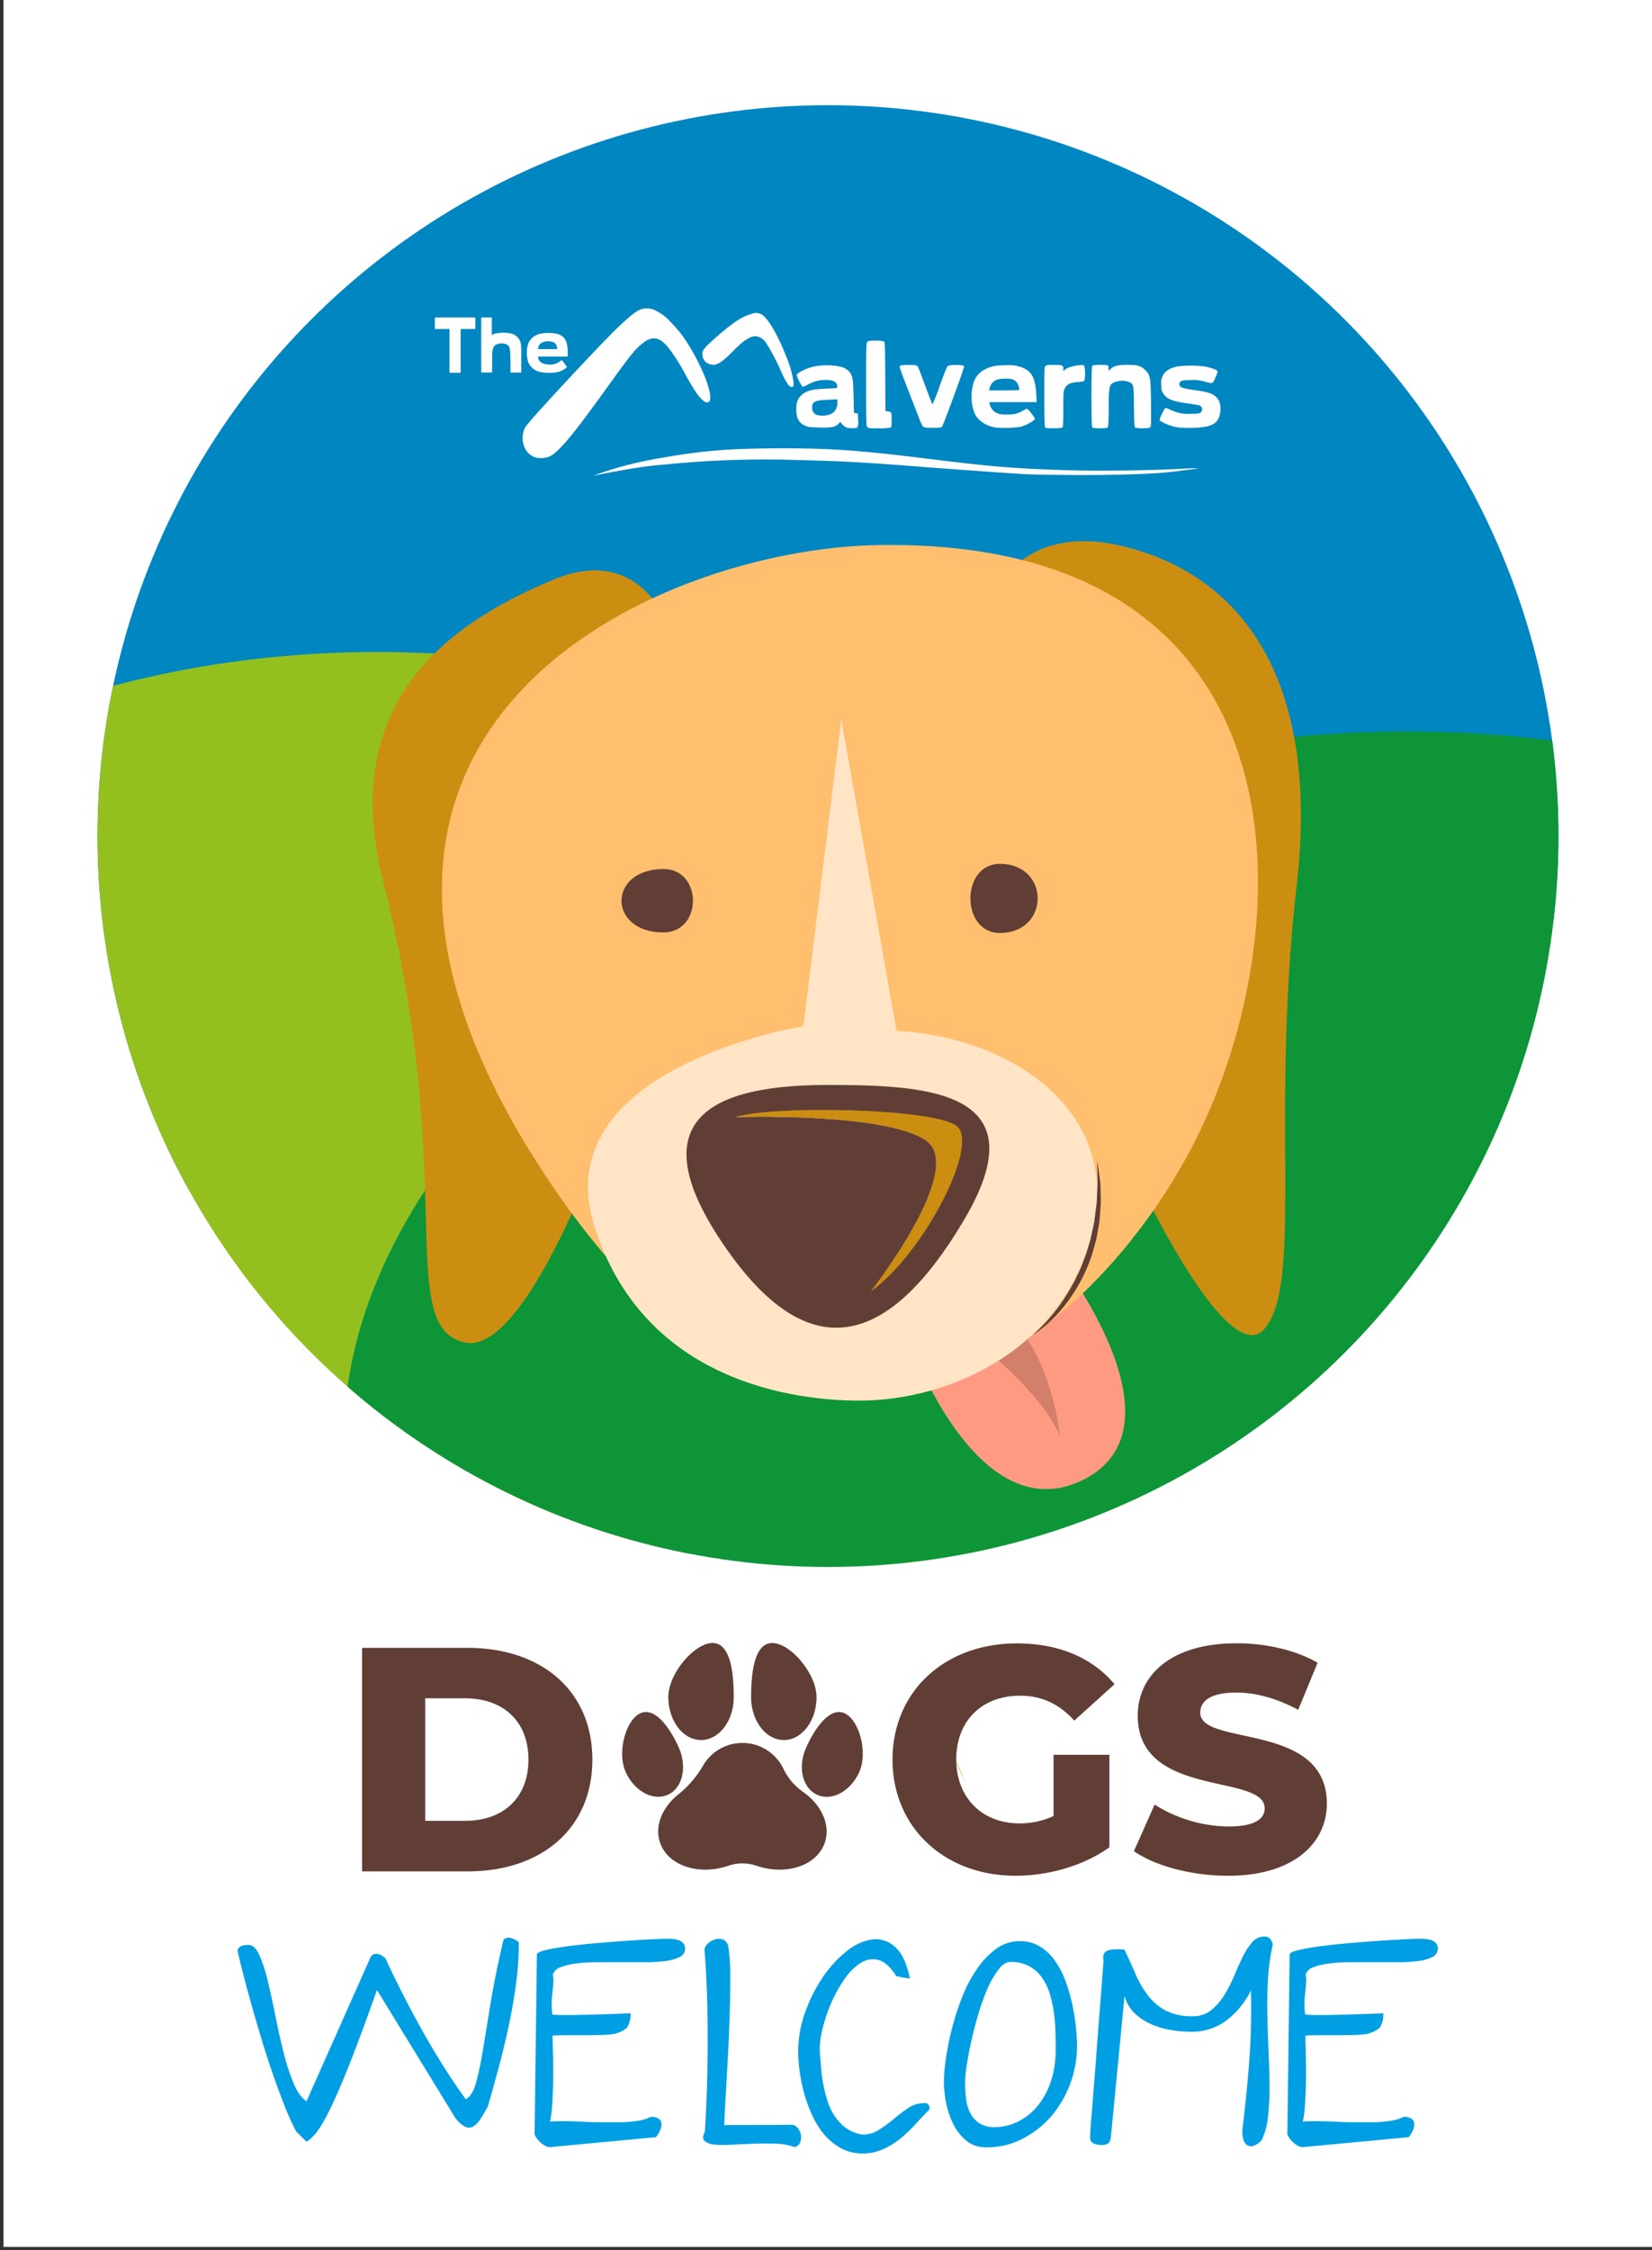 <?xml version="1.0" encoding="UTF-8"?> <svg xmlns="http://www.w3.org/2000/svg" viewBox="0 0 562 765"><rect x="0" y="0" width="562" height="765" fill="#333333" stroke="none"/><defs><clipPath id="clip-path-2"><circle cx="281.67" cy="284.27" r="248.5" style="fill:none"></circle></clipPath><style>.cls-5{fill:#fff}.cls-13{fill:#613e35}</style></defs><g style="isolation:isolate"><g id="Objects"><path d="M1.19-1.06h561v765h-561z" class="cls-5"></path><g style="clip-path:url(#clip-path-2)"><ellipse cx="272.26" cy="241.79" rx="266.29" ry="260.47" style="fill:#0086c0"></ellipse><ellipse cx="128.32" cy="383.17" rx="242.24" ry="161.49" style="fill:#93c01f"></ellipse><ellipse cx="407.01" cy="440.58" rx="296.29" ry="181.82" style="fill:#0d9538" transform="rotate(-15.16 406.902 440.473)"></ellipse></g><path d="M348.49 161.2c-5.22-.3-22.17-1.5-36.16-2.57-19.4-1.5-24.78-1.8-40.42-2.2A338.6 338.6 0 0 0 225.6 158c-8.88.55-23.81 3.81-23.71 3.71a126.24 126.24 0 0 1 19.64-5.41c16.58-3.07 26-3.87 45.23-3.87 15.88 0 26 .73 47.42 3.37 23.31 2.87 29.09 3.37 46.58 4 10.39.4 28.42.23 40.33-.37 3.49-.2 6.42-.27 6.49-.2s-10.7 1.53-13.86 1.63c-17.03 1.08-42.1.54-45.23.34Zm53.02-15.8a14.62 14.62 0 0 1-5.28-1.49c-1.27-.58-1.74-.92-1.74-1.23a18.17 18.17 0 0 1 1.83-3.89c.15-.17.62 0 1.8.49a13.44 13.44 0 0 0 7.2 1.4c2.29 0 2.79-.13 3.19-.49a1.42 1.42 0 0 0-.69-2.42c-.21-.06-1.9-.33-3.79-.6-5.42-.78-7.2-1.53-8.38-3.53-.54-.91-.6-1.25-.6-3a5.1 5.1 0 0 1 .49-2.89c.87-1.62 2.38-2.58 4.94-3.14a36.87 36.87 0 0 1 9.39 0c2 .36 4.21 1.18 4.36 1.58a7.21 7.21 0 0 1-.78 2.22c-1 2.23-.67 2.12-4 1.23a13.25 13.25 0 0 0-4.59-.4c-2.32 0-2.81.13-3.21.49a1.12 1.12 0 0 0-.06 1.75c.51.45 1.62.71 4.88 1.16s5 .86 6.24 1.57q2.81 1.63 2.45 5.54c-.31 3.2-1.59 4.58-4.88 5.31a39.39 39.39 0 0 1-8.77.34Zm-29.93-.05c-.38-.38-.38-20.64 0-21s4.5-.38 5.17-.14c.25.09.36.43.36 1v.89l.87-.78c1.09-1 2.36-1.27 5.68-1.27s4.52.36 5.9 1.73c1.81 1.83 1.88 2.23 2 11.38.06 7.34 0 7.89-.31 8.16-.54.4-4.84.4-5.17 0-.16-.18-.27-2.74-.32-7.07-.06-7.51-.09-7.55-1.58-8.35a7.44 7.44 0 0 0-5.18.1c-1.67.86-1.76 1.22-1.83 8.6 0 4.06-.15 6.53-.31 6.71-.33.4-4.86.42-5.28.04Zm-16.09-.15c-.13-.29-.22-4-.22-10.43 0-9.38 0-10 .4-10.33s.89-.38 2.81-.38c2.92 0 3.25.13 3.25 1.4 0 .87 0 .89.33.47.49-.71 2.37-1.42 4.48-1.67 1.43-.18 2-.18 2.21 0 .45.36.49 4.94.07 5.27a7.17 7.17 0 0 1-2.14.36c-2.48.15-3.75.77-4.44 2.15-.49 1-.51 1.2-.51 7 0 4.38-.07 6.09-.27 6.29s-1.18.27-3 .27c-2.46.02-2.75-.03-2.97-.4Zm-16.6.2c-3.23-.49-6-2.25-7.16-4.52a13.41 13.41 0 0 1-1.2-5.82c0-4.89 1.36-7.78 4.41-9.4 2.14-1.13 3.77-1.47 7.29-1.47a12.46 12.46 0 0 1 4.73.49c3.87 1.2 5.25 3.56 5.57 9.34l.13 2.71h-16.11l.13.62a4.5 4.5 0 0 0 2.1 2.93 6.12 6.12 0 0 0 3.21.63c2.69.11 4.14-.18 5.81-1.18a7.67 7.67 0 0 1 1.56-.78 6.91 6.91 0 0 1 1.56 1.69c1 1.27 1.25 1.78 1.09 2a14.34 14.34 0 0 1-4.59 2.42 36.14 36.14 0 0 1-8.53.34Zm7.91-12.94a5.53 5.53 0 0 0-1-2.6c-.78-.84-1.76-1.13-3.88-1.13-3.16 0-4.7 1-5.28 3.4l-.13.6h5.12c3.99 0 5.17-.07 5.17-.27ZM314 145a9.24 9.24 0 0 1-1-2c-.36-.91-2.12-5.38-3.9-10-2.52-6.4-3.21-8.38-3-8.6.31-.38 5.1-.44 5.77-.09.43.23.49.38 3.35 8.11 1 2.69 1.89 5 2 5.05a53 53 0 0 0 2.47-6.29c1.63-4.49 2.45-6.53 2.79-6.76.6-.44 5.08-.46 5.43 0 .18.2-.71 2.87-3.43 10.27-2 5.49-3.83 10.15-4 10.38s-.76.4-3.19.4-3-.12-3.29-.47Zm-19 .13c-.31-.45-.36-2.18-.36-14.4s.05-14 .36-14.4.51-.49 2.85-.49a7.27 7.27 0 0 1 2.88.29c.33.24.38 1.29.42 11.93l.07 11.67.78.11c1.31.22 1.33.27 1.33 2.89 0 2.18 0 2.44-.42 2.67a21 21 0 0 1-4 .22c-3.43 0-3.57-.02-3.91-.49Zm-7 .24a3.61 3.61 0 0 1-1.42-1.06l-.74-.85-.69.71c-1.09 1.07-2.18 1.27-6.37 1.18-3.26-.07-3.79-.13-4.84-.6-2.2-1-3.05-2.51-3.05-5.58 0-2.35.47-3.66 1.72-4.78 1.73-1.57 3.69-2.08 8.6-2.26 3.59-.14 3.61-.14 3.61-.65 0-1.57-1.25-2.31-3.92-2.31a12.18 12.18 0 0 0-6.07 1.58 6.53 6.53 0 0 1-1.82.76 17 17 0 0 1-2-3.94c0-.69 3.19-2.33 5.53-2.86a21.93 21.93 0 0 1 10.12.15 6 6 0 0 1 1.93 1.2c1.43 1.38 1.63 2.33 1.79 8.78l.13 5.55.67.12.67.11.06 2.2a5.62 5.62 0 0 1-.2 2.49c-.27.35-2.52.4-3.71.06Zm-5.14-4.69a4 4 0 0 0 2-3.69v-1.22l-3 .14c-4.66.2-5.57.64-5.57 2.6a2.55 2.55 0 0 0 1.69 2.62 7.85 7.85 0 0 0 4.91-.45Zm-14.21-9.4c-.69-.49-1.88-2.53-3.08-5.33a68.5 68.5 0 0 0-4.9-9.27 5.07 5.07 0 0 0-3.34-2.35 4.09 4.09 0 0 0-2.7.73c-1.38.67-2.25 1.38-4.95 4-4.5 4.63-6.06 5.33-8 4.82a3.46 3.46 0 0 1-2.43-4.82c.49-1.2 7.58-7.4 11.23-9.85a18.89 18.89 0 0 1 5.75-2.66 3.7 3.7 0 0 1 3.68 1c2 1.78 5 7.13 7.31 13.07a35.89 35.89 0 0 1 2.7 9.09c.25 1.93-.34 2.22-1.27 1.57Zm-86.56 24.23c-3.83-1.23-5.5-6.31-3.38-10.25 1-1.95 26.38-29.18 32.2-34.6 5.14-4.8 6.75-5.82 9.13-5.8a6.16 6.16 0 0 1 3.46 1 13.7 13.7 0 0 1 4.43 3.42 51.26 51.26 0 0 1 3.75 4.2c5.92 8 11.12 20.2 9.71 22.85-.19.45-.5.45-.93.46-.58 0-1-.29-2-1.31-1.43-1.49-2.9-3.75-5.78-9.07-2.25-4.11-5.1-8.26-6.64-9.68-2.85-2.63-5.32-2.23-9.09 1.46-1.94 1.91-3.83 4.38-10.5 13.67-11.56 16.07-16.24 21.69-19.43 23.31a7.75 7.75 0 0 1-4.93.34Zm1.74-29.03a5.56 5.56 0 0 1-4.17-3.46c-.73-2.58-.53-5.79.69-7.38 1-1.34 2.7-2.42 6-2.42 4.57 0 7.17 1 6.75 8H183q.27 2.6 3.54 2.69a5.2 5.2 0 0 0 4.19-1.24c.43-.32.52-.19.71.11s1.15 1.57 1.22 1.66c.26.35.25.32.12.47a7.23 7.23 0 0 1-2.92 1.56 16.09 16.09 0 0 1-6.03.01Zm4.75-10a5.23 5.23 0 0 0-4.24 0 2.68 2.68 0 0 0-1.31 2.22h6.51a2.48 2.48 0 0 0-.96-2.19ZM167 126.63h-2.91c-.37 0-.38 0-.38-.4v-18c0-.28 0-.28.17-.28h3.1c.3 0 .33 0 .33.28v5.83a2.06 2.06 0 0 1 1-.6 13.08 13.08 0 0 1 5.81 0 4.36 4.36 0 0 1 2.75 2.4c.42 1 .46 1.4.46 5.91v4.5c0 .39 0 .4-.28.4h-2.82c-.57 0-.57 0-.57-.4v-3.72c-.11-4.45-.23-4.87-1.34-5.45a4.31 4.31 0 0 0-3.66.13c-1.11.89-1.24 1.43-1.24 5.38v3.71c-.01.3-.01.31-.42.31Zm-10.29-.63c0 .71 0 .74-.45.74h-3.12c-.22 0-.22-.13-.22-.74v-14.16h-4.68c-.3 0-.33 0-.31-.22v-3.27c0-.39 0-.4.31-.4h13.15c.28 0 .32 0 .32.43v3.24c0 .23 0 .22-.32.22h-4.68Z" class="cls-5"></path><path d="M322.43 593.68a129.4 129.4 0 0 1 6.07 12.84 68.41 68.41 0 0 0-6.07-12.84Zm18.9-396.5s10.15-18.08 38.79-11.89c34.86 7.54 70 36.79 61 115.83s2.23 134.75-10.84 150.56S384 394.77 384 394.77M226.57 211.41s-9.42-26.47-38.57-14.23c-37.65 15.81-72.75 42.74-57.6 102.75 25.54 101.16 3.83 150.86 27.54 156.49s55.35-91.68 55.35-91.68Z" style="fill:#cc8e11"></path><path d="M311.15 460.21s22.63 61 57.91 42.64-8.69-74.9-8.69-74.9Z" style="fill:#ff9a82"></path><path d="M335.45 459s19.06 15 25.08 29.09c0 0-2-24.08-16-39.13" style="fill:#bf7462;opacity:.7"></path><path d="M298.93 185.32c-76.58 1.24-210 62.12-116.64 209.34s194.53 59.5 227.83-14.12S442.15 183 298.93 185.32Z" style="fill:#ffbf6e"></path><path d="M225.73 295.47c-19.07 0-19.07 21.56 0 21.56 13.34-.03 13.34-21.56 0-21.56Zm114.41-1.76c-13.35 0-13.35 23.5 0 23.5 17.16 0 17.16-23.5 0-23.5Z" class="cls-13"></path><path d="m286.2 244.6-12.9 104.33s-88.16 13.94-71.08 68c17 53.75 69.62 59.28 90.1 59.28 31.62 0 70.87-18.18 79.7-59.28s-30.69-64.81-67-66.39Z" style="fill:#ffe5c5"></path><path d="M281.93 368.89c-29.84 0-67.28 6-37.47 51.75s57.71 37.81 83.58-6-12.3-45.75-46.11-45.75ZM296.32 439s32.52-41.49 18.76-51.17-64.82-8-64.82-8c12.95-4 67.06-3 75.12 3s-11 43.09-29.06 56.17Z" class="cls-13"></path><path d="M325.38 382.78c-8.06-6-62.17-7-75.12-3 0 0 51.05-1.66 64.82 8S296.32 439 296.32 439c18.06-13.08 37.12-50.2 29.06-56.22Z" class="cls-13"></path><path d="M325.38 382.78c-8.06-6-62.17-7-75.12-3 0 0 51.05-1.66 64.82 8S296.32 439 296.32 439c18.06-13.08 37.12-50.2 29.06-56.22Z" style="mix-blend-mode:soft-light;fill:#cc8e11"></path><path d="M351.27 453.93A58.59 58.59 0 0 0 362 441.58c.72-1.15 1.5-2.26 2.14-3.47l1-1.77.5-.89.43-.92c.55-1.24 1.19-2.44 1.72-3.69l1.44-3.79a19 19 0 0 0 .64-1.93l.58-1.95.58-1.95.42-2 .84-4q.24-2 .51-4.05l.27-2 .1-2 .21-4.1c.09-2.74-.13-5.47-.09-8.25.22 1.36.42 2.73.59 4.1l.28 2.06a16.11 16.11 0 0 1 .2 2.07l.12 4.16v2.09l-.15 2.08c-.1 1.39-.21 2.78-.34 4.17l-.72 4.12c-.13.69-.25 1.38-.4 2.06l-.57 2-.58 2a17.19 17.19 0 0 1-.63 2 56.24 56.24 0 0 1-7.84 14.76 53.92 53.92 0 0 1-5.47 6.31 42 42 0 0 1-6.51 5.13ZM123.18 560.27h35.91c25.18 0 42.43 14.65 42.43 38s-17.25 38-42.43 38h-35.91Zm35 58.81c12.91 0 21.59-7.7 21.59-20.83s-8.68-20.83-21.59-20.83h-13.52v41.66Zm200.23-22.46h19v31.47c-8.78 6.29-20.83 9.66-31.9 9.66-24.19 0-41.88-16.39-41.88-39.5s17.69-39.5 42.32-39.5c14.21 0 25.71 4.89 33.2 13.89L365.46 585c-5.21-5.75-11.18-8.46-18.45-8.46-13 0-21.7 8.57-21.7 21.7 0 12.8 8.68 21.7 21.49 21.7a27.26 27.26 0 0 0 11.61-2.5Zm27.34 32.77 7.05-15.84a47.9 47.9 0 0 0 25.06 7.45c8.9 0 12.37-2.5 12.37-6.19 0-12-43.18-3.26-43.18-31.47 0-13.56 11.07-24.63 33.64-24.63 9.87 0 20.07 2.28 27.56 6.62l-6.62 16c-7.27-3.9-14.43-5.86-21.05-5.86-9 0-12.26 3-12.26 6.84 0 11.61 43.07 2.93 43.07 30.92 0 13.24-11.07 24.53-33.63 24.53-12.48-.01-24.85-3.38-32.01-8.37Z" class="cls-13"></path><path id="Paw" d="M231 594.34c-2.89-6.58-8.06-14.07-13.09-11.86s-8 13.25-5.13 19.83 9.29 10.14 14.33 7.94 6.73-9.33 3.89-15.91Zm56.26-11.86c-5-2.21-10.2 5.28-13.08 11.86S273 608 278.07 610.25s11.44-1.35 14.32-7.94-.1-17.63-5.13-19.83Zm-48.78 9.13c6.15 0 11.13-6.52 11.13-14.57s-1-18.42-7.19-18.42S227.36 569 227.36 577s4.98 14.61 11.12 14.61Zm28.17 0c6.14 0 11.13-6.52 11.13-14.57s-8.92-18.42-15.07-18.42-7.19 10.38-7.19 18.38 4.98 14.61 11.13 14.61Zm6.42 17.54a19.93 19.93 0 0 1-6.55-7.78 15.49 15.49 0 0 0-27.39-1 34.92 34.92 0 0 1-8.43 9.77c-5.44 4.4-8.08 10.73-6.15 16.36 2.66 7.81 13.1 11.31 23.3 7.83h.05a14.34 14.34 0 0 1 9.33 0h.06c10.2 3.48 20.63 0 23.3-7.83 2.07-6.06-1.17-12.95-7.52-17.35Z" class="cls-13"></path><path d="M80.79 663.21a2.33 2.33 0 0 1 1.52-1.66 9.16 9.16 0 0 1 2.29-.27q2.09 0 3.66 3.49a51.94 51.94 0 0 1 2.85 8.83q1.29 5.32 2.57 11.76t2.76 12.32a74.66 74.66 0 0 0 3.37 10.47q1.91 4.61 4.47 6.25l21.59-48.52a2.43 2.43 0 0 1 1-1.29 2.3 2.3 0 0 1 1.43-.28 3.9 3.9 0 0 1 1.52.55 7.41 7.41 0 0 1 1.33 1q2.56 5.6 5.76 11.9t6.75 12.64q3.56 6.33 7.32 12.31t7.46 11q2.19-1.1 3.38-5.15a97.14 97.14 0 0 0 2.33-10.8q1.14-6.75 2.66-16.17t4.28-21.28A1.62 1.62 0 0 1 172 659a2.87 2.87 0 0 1 1.52-.14 5.67 5.67 0 0 1 1.66.6 6.1 6.1 0 0 1 1.33.92 106.15 106.15 0 0 1-.9 13.65q-.9 6.94-2.38 14t-3.37 14.15q-1.91 7.08-3.9 14-1.33 2.4-2.52 4.27A7.59 7.59 0 0 1 161 723a3 3 0 0 1-2.85.05 10.21 10.21 0 0 1-3.56-3.45l-26.35-43q-3.9 11-6.94 19t-5.42 13.56q-2.37 5.56-4.13 9a51.35 51.35 0 0 1-3.14 5.52 18 18 0 0 1-2.43 3 14.12 14.12 0 0 1-1.9 1.51l-3.52-3.49a87.88 87.88 0 0 1-3.71-8.13q-1.89-4.74-3.8-10.16t-3.71-11.26q-1.8-5.84-3.42-11.53t-3-11c-.92-3.42-1.69-6.62-2.33-9.41Zm101.85 1.29c.12-.56 1.19-1.06 3.18-1.52s4.5-.89 7.52-1.29 6.29-.75 9.84-1.05 6.94-.57 10.17-.79 6.07-.38 8.51-.5 4.08-.18 4.9-.18c.63 0 1.33 0 2.09.09a8.27 8.27 0 0 1 2.05.41 3.7 3.7 0 0 1 1.52 1 2.74 2.74 0 0 1 .62 1.89 3 3 0 0 1-1.81 2.8 14.73 14.73 0 0 1-4.85 1.38 52.65 52.65 0 0 1-6.89.41h-16.03a59.63 59.63 0 0 0-7.27.41 22.83 22.83 0 0 0-5.47 1.29 4 4 0 0 0-2.66 2.62 8.28 8.28 0 0 1 .19 2.57c-.07 1-.16 2-.29 3.17s-.22 2.35-.28 3.63a18.72 18.72 0 0 0 .28 4.14c1.71.12 3.7.17 5.95.14s4.58-.08 7-.14 4.8-.14 7.18-.23l6.42-.23a8.9 8.9 0 0 1-.91 4.41c-.6 1-2.11 1.9-4.52 2.58a28.17 28.17 0 0 1-4.28.36q-2.94.11-6.27.1t-6.28 0c-2 0-3.39.08-4.28.14q.1 3.85.19 8.13t0 8.28q-.09 4-.33 7.35a39.25 39.25 0 0 1-.71 5.47 49.26 49.26 0 0 1 4.94-.14q2.85 0 6.09.18t6.65.19h6.52a46 46 0 0 0 5.7-.5 13.57 13.57 0 0 0 4.33-1.34 4.63 4.63 0 0 1 2.76.65 2.14 2.14 0 0 1 .9 1.7 5.06 5.06 0 0 1-.47 2.25 11 11 0 0 1-1.38 2.3L187.3 730a3.18 3.18 0 0 1-1.76-.41 7.7 7.7 0 0 1-1.86-1.34 9.11 9.11 0 0 1-1.42-1.74 2.29 2.29 0 0 1-.38-1.75Zm57.15 60.29q.48-7.26.71-15.26t.24-16q0-8-.24-15.67c-.16-5.12-.42-9.91-.81-14.38a2.88 2.88 0 0 1 .91-2.44 5.91 5.91 0 0 1 2.57-1.61 4.13 4.13 0 0 1 2.8 0 3.15 3.15 0 0 1 1.81 2.43 70.81 70.81 0 0 1 .66 10.76q0 6.62-.28 14.66t-.81 17.09q-.53 9.06-1 18.15l22.63-.09a2.67 2.67 0 0 1 2.33 1 4.88 4.88 0 0 1 1.14 2.39 4.78 4.78 0 0 1-.23 2.57 2.57 2.57 0 0 1-1.91 1.61 19.8 19.8 0 0 0-6.27-1.15q-3.62-.14-7.42 0t-7.32.32a42.52 42.52 0 0 1-6 0 6.17 6.17 0 0 1-3.57-1.2c-.73-.65-.73-1.71.06-3.18Zm31.76-27.3a38.92 38.92 0 0 1 2.38-13.37 52.15 52.15 0 0 1 6-11.9 39.22 39.22 0 0 1 8.13-8.83 17.87 17.87 0 0 1 8.7-4 9.6 9.6 0 0 1 7.7 2.53q3.47 3 5.09 10.76a7.07 7.07 0 0 1-.86-.1c-.44-.06-.93-.13-1.47-.23l-1.48-.27a4.4 4.4 0 0 1-.85-.23q-3-4.7-6.09-5.47a7.68 7.68 0 0 0-6.13 1.1 19.53 19.53 0 0 0-5.61 5.75 48.15 48.15 0 0 0-4.52 8.36 52.73 52.73 0 0 0-2.9 9 25.29 25.29 0 0 0-.71 7.59c.12 1.34.25 2.89.38 4.64a50.47 50.47 0 0 0 .71 5.51 47 47 0 0 0 1.43 5.79 20.86 20.86 0 0 0 2.47 5.29 16.29 16.29 0 0 0 3.85 4.09 12.76 12.76 0 0 0 5.61 2.25 10.28 10.28 0 0 0 5.71-1.66 50.25 50.25 0 0 0 5-3.67c1.62-1.35 3.23-2.58 4.85-3.68a9.21 9.21 0 0 1 5.28-1.65 1.47 1.47 0 0 1 1.14.09 1.74 1.74 0 0 1 .71.74 1.57 1.57 0 0 1 .15 1 1.15 1.15 0 0 1-.58.82c-1.58 1.66-3.17 3.34-4.75 5.06a43 43 0 0 1-5 4.64 26.92 26.92 0 0 1-5.71 3.4 16.63 16.63 0 0 1-6.75 1.33 15 15 0 0 1-7.18-1.7 20.05 20.05 0 0 1-5.61-4.45 27.31 27.31 0 0 1-4.13-6.39 48.24 48.24 0 0 1-2.81-7.45 54.32 54.32 0 0 1-1.62-7.63 51.68 51.68 0 0 1-.53-7.06Zm49.55 10.39a58.59 58.59 0 0 1 .66-7.77 96.46 96.46 0 0 1 2-10.06 90.26 90.26 0 0 1 3.42-10.71 48.64 48.64 0 0 1 5-9.65 28.48 28.48 0 0 1 6.57-7A13.5 13.5 0 0 1 347 660a12.74 12.74 0 0 1 6.85 1.84 17.82 17.82 0 0 1 5.09 4.87 29.9 29.9 0 0 1 3.56 6.9 57.18 57.18 0 0 1 2.28 7.85 70.34 70.34 0 0 1 1.24 7.82q.38 3.81.38 6.66a37.14 37.14 0 0 1-8.42 23.16 32.6 32.6 0 0 1-9.78 7.9 26.14 26.14 0 0 1-12.65 3.08 10.35 10.35 0 0 1-6.94-2.34 17.34 17.34 0 0 1-4.42-5.79 28.62 28.62 0 0 1-2.38-7.26 37.32 37.32 0 0 1-.71-6.81Zm7.22.09a45.19 45.19 0 0 0 .34 5.61 14.15 14.15 0 0 0 1.42 4.87 9.16 9.16 0 0 0 3.09 3.45 9.54 9.54 0 0 0 5.33 1.33 18.13 18.13 0 0 0 8.27-2.12 20.5 20.5 0 0 0 6.61-5.6 26.36 26.36 0 0 0 4.33-8.51 34.34 34.34 0 0 0 1.42-10.79c0-1.78 0-3.74-.09-5.89a58.36 58.36 0 0 0-.57-6.43 41.71 41.71 0 0 0-1.43-6.25 18.4 18.4 0 0 0-2.66-5.38 12.46 12.46 0 0 0-10.65-5.19c-1.4 0-2.74.84-4 2.53A30.66 30.66 0 0 0 336 676a73.84 73.84 0 0 0-3.14 8.69q-1.42 4.77-2.43 9.33c-.66 3-1.19 5.8-1.57 8.31a41.67 41.67 0 0 0-.54 5.67Zm94.34 16.08q.75-6.24 1.33-12t1-11.4q.42-5.64.57-11.49t0-12.36a29.51 29.51 0 0 1-8.27 10.11 19.69 19.69 0 0 1-12.29 3.87 41.67 41.67 0 0 1-6.71-.59 27.91 27.91 0 0 1-6.75-2 19.51 19.51 0 0 1-5.61-3.76 12.56 12.56 0 0 1-3.37-5.84L378 725.71c-.13 1.59-.44 2.59-.95 3a3.84 3.84 0 0 1-2.38.59 6.63 6.63 0 0 1-2.56-.5 2 2 0 0 1-1.24-2.07v-1q.09-2.12.48-6.76t.85-10.52q.48-5.88.95-12.36t.95-12.36c.32-3.92.59-7.42.81-10.48s.4-5.33.52-6.8a3.29 3.29 0 0 1 .1-2.12 2.29 2.29 0 0 1 1.09-1.06 5.35 5.35 0 0 1 1.62-.41c.6-.06 1.16-.09 1.66-.09h1.38a6.66 6.66 0 0 1 1.29.13q2 4.23 3.75 8.32a33.27 33.27 0 0 0 4.23 7.26 19 19 0 0 0 6 5.1 19.39 19.39 0 0 0 9.27 1.93 9.49 9.49 0 0 0 6.14-2 20.15 20.15 0 0 0 4.42-5 46.68 46.68 0 0 0 3.38-6.53q1.47-3.5 2.94-6.52a22.87 22.87 0 0 1 3.24-5.06 5.4 5.4 0 0 1 4.23-2c1.39 0 2.34.89 2.85 2.66a70 70 0 0 0-1.66 12q-.35 6.26-.19 12.6c.09 4.22.24 8.36.42 12.4s.29 7.91.29 11.58a89.77 89.77 0 0 1-.52 10.12 24.44 24.44 0 0 1-2.14 7.9 7 7 0 0 1-2.67 1.88 2.52 2.52 0 0 1-2.13-.09 3.15 3.15 0 0 1-1.38-1.88 9.38 9.38 0 0 1-.38-3.52Zm16.07-59.55c.12-.56 1.19-1.06 3.18-1.52s4.5-.89 7.51-1.29 6.29-.75 9.85-1.05 6.94-.57 10.17-.79 6.07-.38 8.51-.5 4.08-.18 4.9-.18c.63 0 1.33 0 2.09.09a8.27 8.27 0 0 1 2.05.41 3.76 3.76 0 0 1 1.52 1 2.74 2.74 0 0 1 .62 1.89 3 3 0 0 1-1.81 2.8 14.8 14.8 0 0 1-4.85 1.38 52.65 52.65 0 0 1-6.89.41h-16.03a59.51 59.51 0 0 0-7.27.41 22.83 22.83 0 0 0-5.47 1.29 4 4 0 0 0-2.66 2.62 8.28 8.28 0 0 1 .19 2.57c-.07 1-.16 2-.29 3.17s-.22 2.35-.28 3.63a18.72 18.72 0 0 0 .28 4.14q2.56.18 5.95.14t7-.14c2.41-.06 4.81-.14 7.18-.23l6.42-.23a8.9 8.9 0 0 1-.9 4.41c-.6 1-2.11 1.9-4.52 2.58a28.3 28.3 0 0 1-4.28.36q-2.94.11-6.27.1h-6.28c-1.96 0-3.39.08-4.28.14.06 2.57.13 5.28.19 8.13s.06 5.61 0 8.28-.17 5.11-.33 7.35a39.25 39.25 0 0 1-.71 5.47 49.26 49.26 0 0 1 4.94-.14q2.85 0 6.09.18t6.65.19h6.52a46 46 0 0 0 5.7-.5 13.57 13.57 0 0 0 4.33-1.34 4.63 4.63 0 0 1 2.76.65 2.14 2.14 0 0 1 .9 1.7 5.2 5.2 0 0 1-.47 2.25 11 11 0 0 1-1.38 2.3L443.39 730a3.18 3.18 0 0 1-1.76-.41 7.7 7.7 0 0 1-1.86-1.34 9.11 9.11 0 0 1-1.42-1.74 2.29 2.29 0 0 1-.38-1.75Z" style="fill:#009fe3"></path></g></g></svg> 